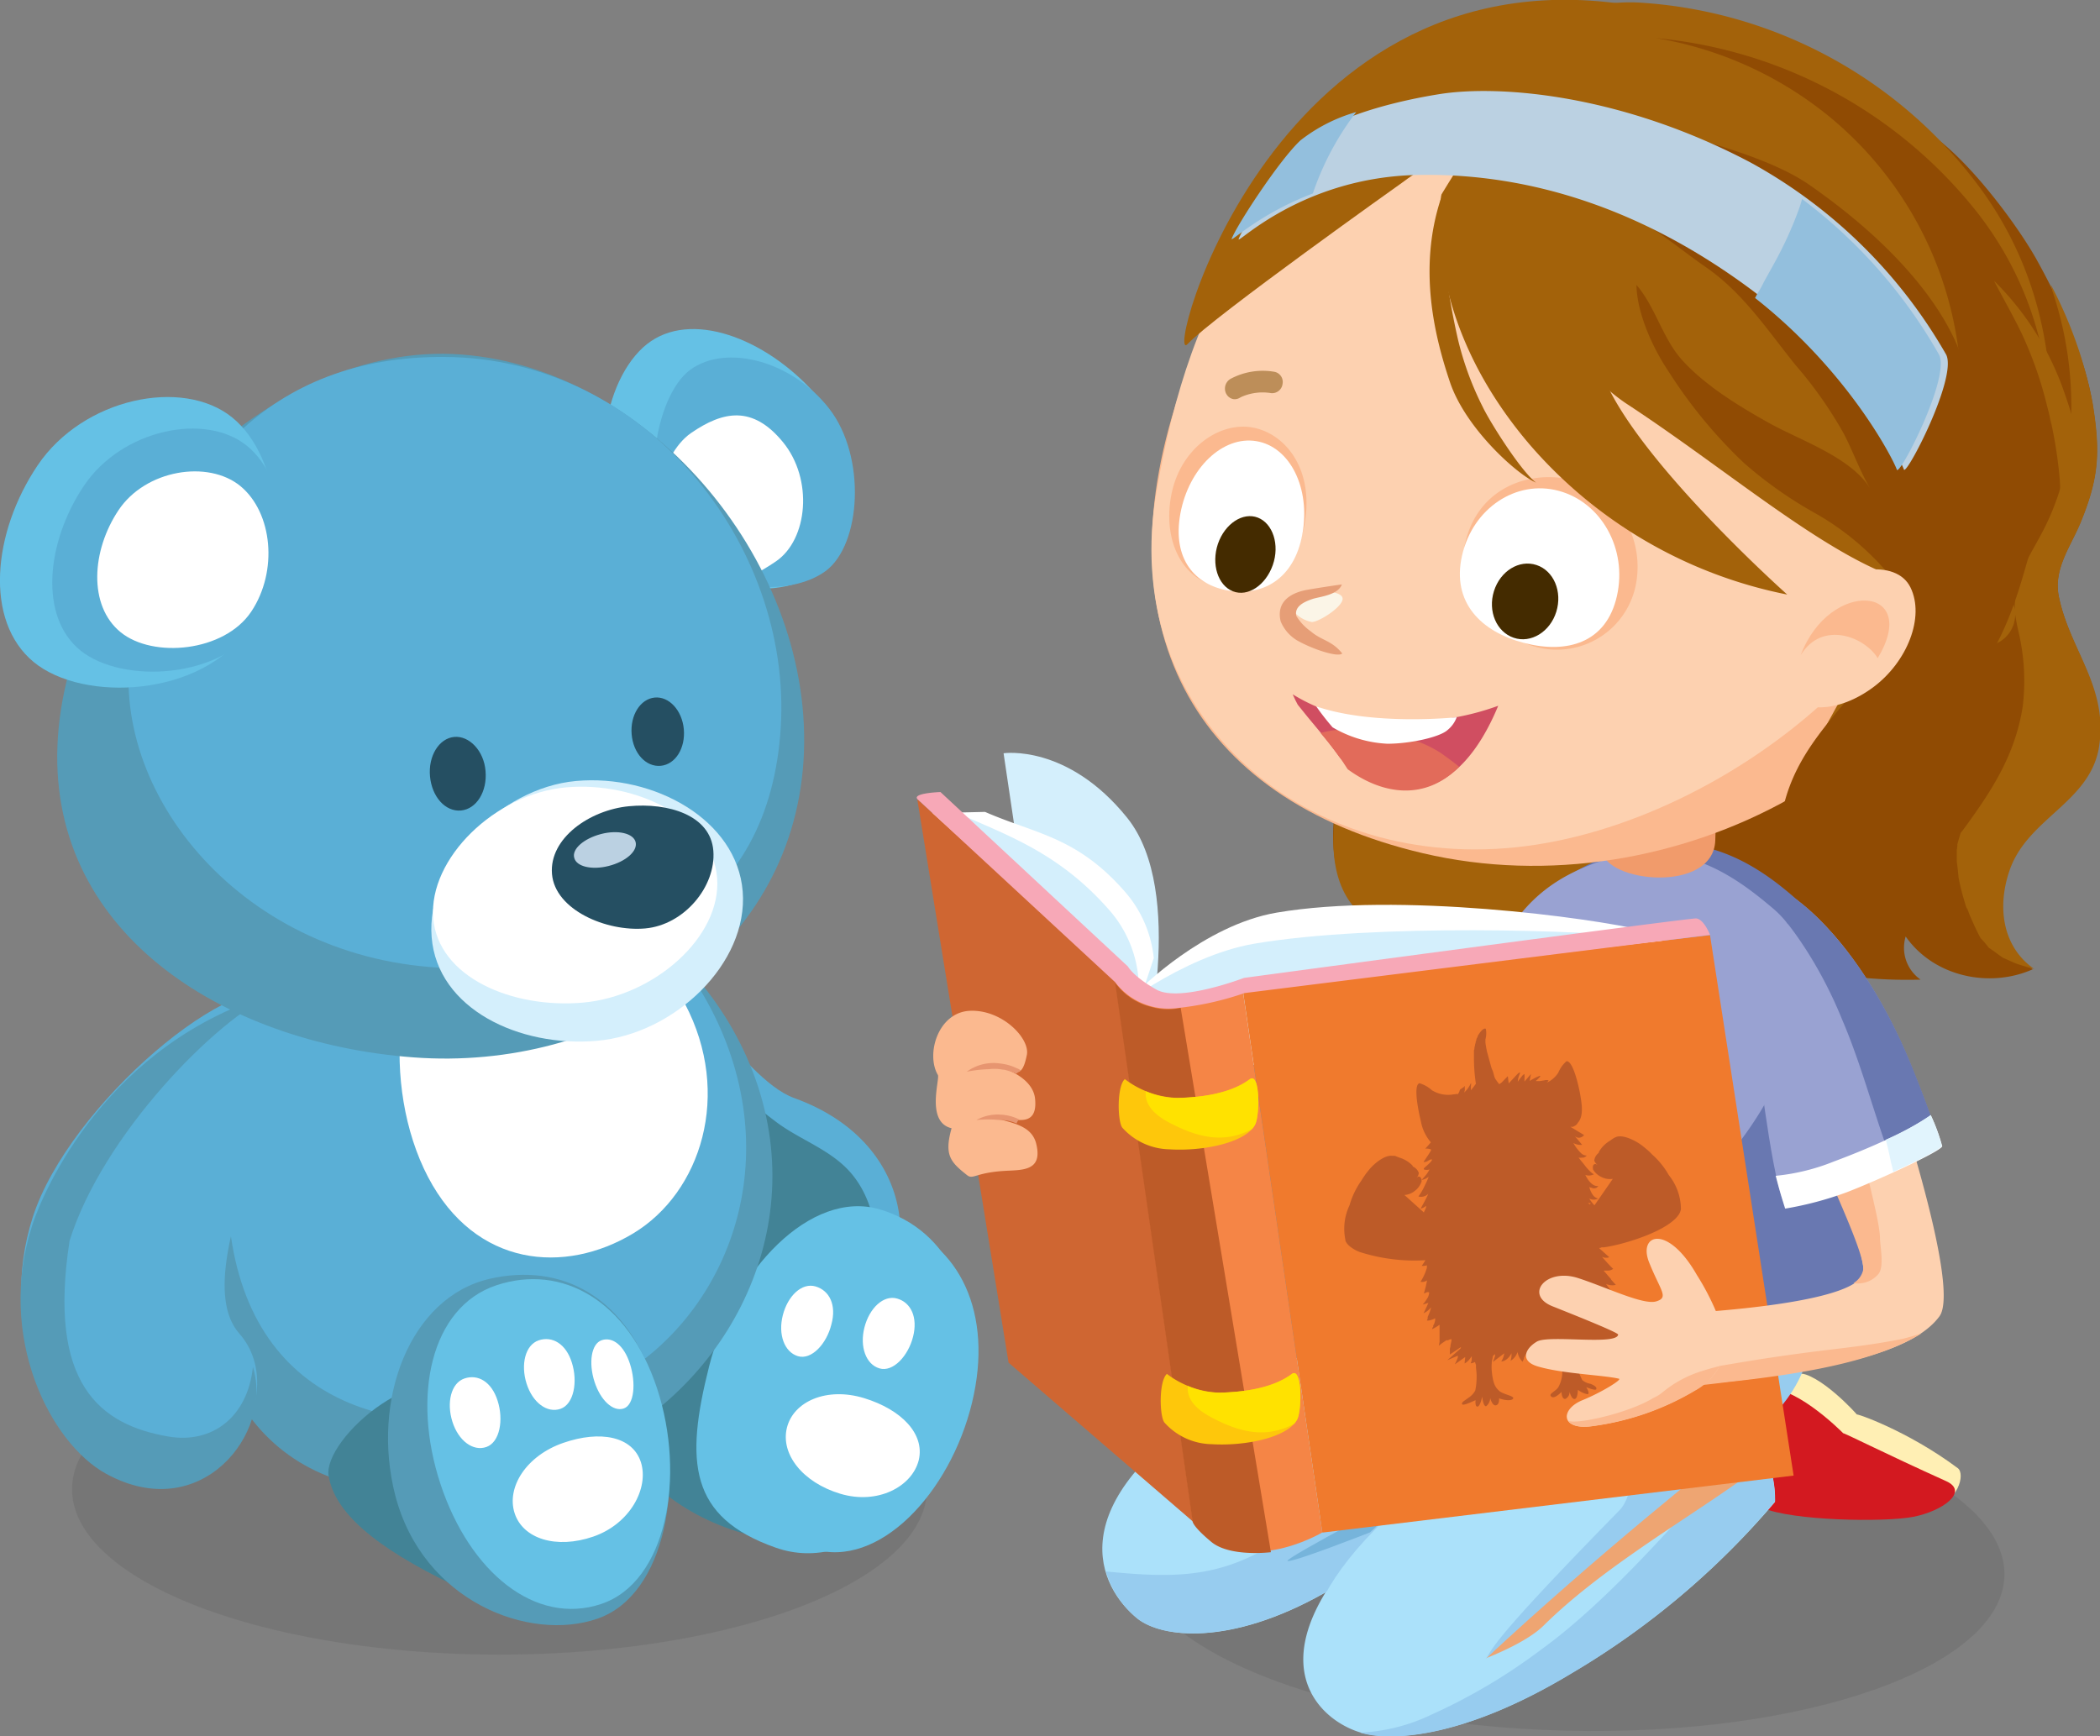 <svg xmlns="http://www.w3.org/2000/svg" viewBox="0 0 256 211.69"><rect x="0" y="0" width="256" height="211.69" fill="#808080" stroke="none"/><defs><style>.cls-1{isolation:isolate}.cls-12,.cls-2{fill:#231f20;opacity:.1;mix-blend-mode:multiply}.cls-3{fill:#5aafd6}.cls-10,.cls-11,.cls-12,.cls-19,.cls-20,.cls-3,.cls-32,.cls-34,.cls-35,.cls-37,.cls-4,.cls-45,.cls-46,.cls-47,.cls-5,.cls-6,.cls-7,.cls-9{fill-rule:evenodd}.cls-4{fill:#428396}.cls-5{fill:#65c1e5}.cls-24,.cls-6{fill:#fff}.cls-7{fill:#559bb7}.cls-10,.cls-8{fill:#254f62}.cls-23,.cls-9{fill:#d4effc}.cls-11{fill:#bbd1e2}.cls-13{fill:#ffefb4}.cls-14{fill:#d31920}.cls-15{fill:#abe1fa}.cls-16{fill:#97ccef}.cls-17{fill:#eea572}.cls-18{fill:#76b4db}.cls-19{fill:#904b03}.cls-20,.cls-44{fill:#a3620a}.cls-21,.cls-35{fill:#6978b1}.cls-22,.cls-34{fill:#99a2d2}.cls-25{fill:#f07a2d}.cls-26{fill:#f58546}.cls-27{fill:#cf6632}.cls-28{fill:#f7a8b7}.cls-29{fill:#bd5b28}.cls-30{fill:#fec70b}.cls-31{fill:#ffe200}.cls-32,.cls-38{fill:#fdd1b0}.cls-33,.cls-46{fill:#fbb98f}.cls-36{fill:#f19b6b}.cls-37{fill:#e1f4fd}.cls-39{fill:#bd8e59}.cls-40{fill:#fbf5e7}.cls-41{fill:#e69e77}.cls-42{fill:#b3780d}.cls-43{fill:#442b00}.cls-45{fill:#93bfdd}.cls-47{fill:#d04e61}.cls-48{fill:#e26b5a}.cls-49{fill:#e79570}</style></defs><title>symptoms-obj</title><g class="cls-1"><g id="Layer_16" data-name="Layer 16"><ellipse class="cls-2" cx="60.89" cy="181.58" rx="52.11" ry="20.16"/><path class="cls-3" d="M80.7 158.82c5.42 9 19.25 6.83 23.55 3.37 8.43-6.79 8.11-22.54-7.43-28.15-6.83-2.47-14.36-18.08-19.41-14.19s-2.12 29.94 3.29 38.97z" transform="translate(0 -.16)"/><path class="cls-4" d="M104.12 162.19a14 14 0 0 0 1.46-1.36c1.94-5.8 2.08-13.27-2-17.83-2.5-2.77-6.14-3.89-9.07-6.13a47.93 47.93 0 0 1-8.25-7.87c-1.79-2.21-5.93-8.57-9.58-8.5-4.18 5.45-1.29 29.72 3.89 38.36 5.43 8.99 19.25 6.79 23.55 3.33z" transform="translate(0 -.16)"/><path class="cls-4" d="M112 169.93c-2.39 9.62-4 19.43-15.57 18.28-18.9-1.87-26.83-18-24.43-27.63s8.75-9.59 20.07-6.18 22.35 5.92 19.93 15.53z" transform="translate(0 -.16)"/><path class="cls-5" d="M117.21 170.69c-2.95 11.64-13 21.57-22.64 18.17-10.57-3.71-11.07-10.48-8.12-22.13s12.4-21.63 20.83-19.11 12.88 11.38 9.93 23.07z" transform="translate(0 -.16)"/><path class="cls-5" d="M118.49 171.2c-2.66 11-11.38 20.32-19.42 17.8s-11.93-12.72-9.26-23.72 10.9-18.61 19-16.1 12.35 11.03 9.68 22.02z" transform="translate(0 -.16)"/><path class="cls-6" d="M112 178.19c-.81 3.22-5 5.47-9.58 4.09s-7.29-4.84-6.49-8.05 4.86-5 9.42-3.6 7.41 4.37 6.65 7.56zM101.35 161.64c-.58 2.36-2.42 4.37-4.08 3.87s-2.44-2.66-1.84-5 2.31-4 4-3.5 2.57 2.27 1.92 4.63zM111.31 163.13c-.59 2.35-2.44 4.36-4.1 3.87s-2.43-2.66-1.83-5 2.32-4 4-3.51 2.52 2.29 1.93 4.64z" transform="translate(0 -.16)"/><path class="cls-7" d="M26.65 165.61c6.88 19.45 27 18.94 44 12S99 151.24 92.12 131.79s-29.26-31.53-46.36-24.6-26 38.97-19.11 58.42z" transform="translate(0 -.16)"/><path class="cls-3" d="M4 148.54c-4.39 13.62 2.22 26.54 9 30.26 13.21 7.27 22.86-8.49 16.17-16.05-7.57-8.57 11.71-38.37 6.33-41.43-6.71-3.8-27.11 13.61-31.5 27.22z" transform="translate(0 -.16)"/><path class="cls-7" d="M20.54 175.31c-8.39-1.43-14.75-6.43-12.06-23.86 4-12.87 17.89-27.05 25-30.2-20.35 6-28.17 24-29.56 28.33-4.39 13.62 2.23 26.54 9 30.26 11.6 6.38 20.44-5 17.91-13-.64 6.06-4.93 9.38-10.29 8.47z" transform="translate(0 -.16)"/><path class="cls-3" d="M29.7 157.32c6.44 18.19 27 18.65 41.7 12.69s23.92-23.62 17.47-41.81-26.14-30-40.8-24-24.8 34.92-18.37 53.12z" transform="translate(0 -.16)"/><path class="cls-6" d="M52.18 143.67c5.8 11.06 16.72 11.86 25 6.88s12.11-17 6.32-28-19-17-27.3-12-9.8 22.06-4.02 33.12z" transform="translate(0 -.16)"/><path class="cls-5" d="M99.46 70.15c5.56-3.77 6.1-14.66.33-21.49S84.94 38 79.37 41.75s-8.24 16.13-2.46 23 16.95 9.16 22.55 5.4z" transform="translate(0 -.16)"/><path class="cls-3" d="M100.64 69.79c4.35-3.2 5-13.94.45-19.8s-12.6-7.94-16.95-4.74-6.37 15.45-1.81 21.32 13.94 6.43 18.31 3.22z" transform="translate(0 -.16)"/><path class="cls-6" d="M94.6 68.6c3.89-2.67 4.56-10 .85-14.53s-7.31-3.79-11.2-1.12-6.07 11.53-2.36 16 8.82 2.31 12.71-.35z" transform="translate(0 -.16)"/><path class="cls-7" d="M7.06 90c-1.61 23.68 20 37.33 43.34 39.08s46-12.43 47.55-36.11-18.43-47.84-41.74-49.59S8.66 66.34 7.06 90z" transform="translate(0 -.16)"/><path class="cls-3" d="M16.4 76.81c-4.42 18 11.46 39.26 36 41.25S93.83 111 95.18 88.81s-16.43-45-41-45.13c-21.33-.14-33.03 13.75-37.78 33.13z" transform="translate(0 -.16)"/><path class="cls-8" d="M59.19 94.17c.22 2.49-1.1 4.64-3 4.81s-3.54-1.67-3.77-4.16 1.1-4.63 2.94-4.81 3.64 1.69 3.83 4.16zM83.36 89.06c.21 2.29-1 4.3-2.81 4.47S77.19 92 77 89.68s1.06-4.3 2.81-4.47 3.34 1.56 3.55 3.85z" transform="translate(0 -.16)"/><path class="cls-9" d="M52.62 114.42c.7 8.75 10.69 13.47 20.15 12.64s18.46-9.44 17.77-18.2-10.84-14.33-20.3-13.48-18.32 10.29-17.62 19.04z" transform="translate(0 -.16)"/><path class="cls-6" d="M52.81 112.08c.59 7.24 9.65 11.09 18.28 10.32s16.89-8 16.33-15.2S77.63 95.4 69 96.16s-16.76 8.67-16.19 15.92z" transform="translate(0 -.16)"/><path class="cls-10" d="M67.29 106.72c.36 4.37 6.62 7.06 11.36 6.64s8.65-5.1 8.31-9.47-5.55-5.89-10.3-5.43-9.73 3.88-9.37 8.26z" transform="translate(0 -.16)"/><path class="cls-11" d="M70 104.74c.25 1.08 2.14 1.53 4.21 1s3.53-1.8 3.28-2.89-2.17-1.54-4.23-1-3.56 1.81-3.26 2.89z" transform="translate(0 -.16)"/><path class="cls-5" d="M28.31 51.06c-6.06-4.91-18.19-2.36-23.71 5.82s-6.55 19-.49 24 20.55 4.22 26.05-4S34.38 56 28.31 51.06z" transform="translate(0 -.16)"/><path class="cls-3" d="M30.1 54.51c-5.08-4.12-15.25-2-19.87 4.88s-5.49 16-.41 20.09S27 83 31.66 76.17s3.53-17.53-1.56-21.66z" transform="translate(0 -.16)"/><path class="cls-4" d="M65.38 195.68c-.79 1.39-.19 2.51-10-2.22s-14.57-8.92-15.32-13.35 11.63-15.67 19-9.76 8.56 21.38 6.32 25.33z" transform="translate(0 -.16)"/><path class="cls-6" d="M29.3 59.42c-3.94-3.22-11.55-2-14.85 2.94s-3.7 11.64.24 14.87 12.65 2.43 15.94-2.5 2.6-12.07-1.33-15.31z" transform="translate(0 -.16)"/><path class="cls-7" d="M80 169.4c3.64 11.43 1.16 25.22-7.15 28.11s-21.29-2.08-24.66-15c-3-11.65 1.78-24.19 11.5-26.43 8.56-1.96 16.69 1.87 20.31 13.32z" transform="translate(0 -.16)"/><path class="cls-5" d="M80.1 169.44c3.53 10.72 1.18 23.63-6.83 26.29s-16-3.86-19.56-14.59-1.21-21.6 6.79-24.27 16.07 1.84 19.6 12.57z" transform="translate(0 -.16)"/><path class="cls-6" d="M78.13 178.44c1 3.15-1.31 7.52-5.81 9.07s-8.58.28-9.59-2.87 1.43-7 5.94-8.56 8.44-.8 9.46 2.36zM60.66 170.94c.75 2.31.28 5.06-1.36 5.64s-3.42-.77-4.15-3.08-.18-4.71 1.47-5.27 3.31.4 4.04 2.71zM69.71 166.29c.74 2.31.26 5.07-1.38 5.64s-3.41-.77-4.14-3.08-.17-4.71 1.48-5.27 3.33.42 4.04 2.71zM76.8 166.46c.74 2.3.53 5-.77 5.43s-2.83-1-3.56-3.27-.41-4.63.89-5.06 2.7.59 3.44 2.9z" transform="translate(0 -.16)"/><path class="cls-12" d="M244.35 192.26c-.26 11.18-24.22 19.64-53.53 18.91s-52.82-10.39-52.6-21.57 24.22-19.65 53.53-18.91 52.85 10.39 52.6 21.57z" transform="translate(0 -.16)"/><path class="cls-13" d="M214.26 172.86s2.92-6.14 5.91-5.1 7.19 5.91 6.14 4.87c-.28-.27 6.21 1.94 12.36 6.54.92.69.1 4.22-3.39 4.9s-14.92-.66-18.46-2.23-4.96-7.77-2.56-8.98z" transform="translate(0 -.16)"/><path class="cls-14" d="M212 173.09s1.17-3.93 4.27-3.57c3.88.45 9.48 6.46 8.44 5.41-.27-.27 4.91 2.38 12.52 5.81 2.88 1.29-.47 3.68-4 4.36s-14.82.48-18.36-1.1-5.31-9.7-2.87-10.91z" transform="translate(0 -.16)"/><path class="cls-15" d="M171.23 183.46c5.54-4.9 14.12-17 24.22-23.4 1.75.9 14.45 9.77 15.84 11.17 2.73 2.74 5.26 7.65 5.09 12.06a97.07 97.07 0 0 1-24.74 20.84c-13.83 8.35-22.67 8.32-26.09 7.17-5.55-1.85-14.06-10.39 5.68-27.84z" transform="translate(0 -.16)"/><path class="cls-16" d="M174.49 209.22a69.72 69.72 0 0 0 13.32-7.89c6.4-4.6 13.34-12 18.93-18.29 2.6-2.94 5.44-3.89 7.77-7.24a15.79 15.79 0 0 1 1.87 7.41 97 97 0 0 1-24.84 21c-13.26 8-22.22 8.31-25.72 7.2a22.37 22.37 0 0 0 8.67-2.19z" transform="translate(0 -.16)"/><path class="cls-17" d="M173.85 187c7-2.07 23.64-12 33.65-18.64a18.23 18.23 0 0 1 3.79 2.88 19.07 19.07 0 0 1 4.21 6.85c-1.27 1-2.49 2-3.93 3-7.4 5.18-16.7 10.65-23.4 17.27-3.47 3.43-13.9 6.46-14.39 6.16-1.79-1.08-3.11-2.15-4.21-.24-3.71.78-2.55.39-3.79-.34-4.98-2.94-6.54-12.6 8.07-16.94z" transform="translate(0 -.16)"/><path class="cls-15" d="M200.81 166.5s-28 21.51-39.39 27.91c-11.55 6.51-19.82 5.42-22.74 3.1-4.65-3.71-10-13.89 10.3-26.65 9.84-6.19 34.55-17.63 35.82-18.08s19.07 11.06 16.01 13.72z" transform="translate(0 -.16)"/><path class="cls-16" d="M153.42 189.46c2-1.05 37.45-18.86 34.69-29.2-.44-1.66-5.45-4.12-6.45-5.44 10.39-4.22 19.21-7.61 19.79-7.81 1.27-.44 2.39 16.83-.68 19.48 0 0-28 21.51-39.39 27.91-11.55 6.51-19.82 5.42-22.74 3.1a11.81 11.81 0 0 1-3.82-5.74c7.08.68 12.46.92 18.6-2.3z" transform="translate(0 -.16)"/><path class="cls-15" d="M214.84 173.81s-22.09 16.12-32.36 27.19c-9.11 9.8-14.62 9.14-17.94 7.8-5.3-2.15-9.74-10.66 5.69-24.66 2.17-2 9.28-9.15 14.57-13.26 12.57-9.79 29.16-21 30-21.44 1.1-.71 2.45 21.31.04 24.37z" transform="translate(0 -.16)"/><path class="cls-15" d="M216.9 139.35s2.58 12.2 1.51 21.28-1.15 13-10.09 16.23-28.57-4.67-31.11-6 6.94-34.13 6.94-34.13 29.62-10.47 32.75 2.62z" transform="translate(0 -.16)"/><path class="cls-16" d="M211.86 137.27c-1.49-2.9-4.13-4-7.25-4.11 4 9.51-40.85 28.9-39.08 28.86 37-.8 35.16 19.06 31.88 22.29-15 15.31-15.44 16.74-16.19 18C194.3 190.13 209.31 178 212 176.17c7.89-5.45 9.94-11.43 8.83-20.51s-8.97-18.39-8.97-18.39z" transform="translate(0 -.16)"/><path class="cls-18" d="M172.78 181.64s-16.32 8.58-15.82 8.84S167 187 167 187z" transform="translate(0 -.16)"/><path class="cls-19" d="M253.56 64c2.3-5.55 2.48-8.66 1.53-14.61-.71-4.45-2.88-10.49-6.81-17.57-2.81-5.05-11.49-16.63-16.54-16.76l-20.9 14.41c.54 4.69-10.07 5.54-13.57 6.64a76.33 76.33 0 0 0-15.85 7.13c-7.85 4.63-15.2 12.17-17 21.73-1.32 7 .85 13.45 1 20.39.13 4.89-2.19 9.07-2.73 13.81-1.39 12 5.65 16.75 16.09 13.45 3.63-1.15 7.3-2.16 10.92-.6 3 1.29 4.16 4.42 7.35 5 6.25 1.08 11.61-7.47 18-4.13 1.94 1 3.55 3.42 5.56 4.58a14.35 14.35 0 0 0 6 1.85 57.21 57.21 0 0 0 7.52.28 4.74 4.74 0 0 1-1.82-5.26c3.45 4.92 10.24 6.34 15.49 4-3.8-2.65-4.59-7.42-3-12 2.16-6.33 9.66-8.23 10.88-14.87C257.07 84 252.37 79.59 251 73c-.75-3.38 1.34-6.09 2.56-9z" transform="translate(0 -.16)"/><path class="cls-20" d="M251 73c-.72-3.39 1.37-6.1 2.59-9 2.3-5.55 2.48-8.66 1.53-14.61A51.71 51.71 0 0 0 250 34.86c.08.27.14.55.21.82a44 44 0 0 1 2 19.13 30.31 30.31 0 0 1-3.45 10.62c-.63 1.18-1.31 2.34-1.92 3.53a4.45 4.45 0 1 0-.21.46 21.43 21.43 0 0 0-.76 2.23q-.46 1.83-.17.69a19.25 19.25 0 0 0-.09 2.12 3.87 3.87 0 1 0 .05.64c.12.74.26 1.47.43 2.19a26 26 0 0 1 .49 9c-.93 6-3.86 10.41-7.32 15.12l-.23.28q-.23.7-.42 1.41c0 .16 0 .39-.07.68v1.45c.05.17.22 1.92.23 2q.2 1 .47 2t.61 2q-.32-1.07.3.59c.41.91.81 1.84 1.29 2.72a11.48 11.48 0 0 1 1 1.17c.26.15 1.11.79 1.7 1.21.48.21 1.5.68 1.75.76q1 .34 2.08.62c-3.79-2.65-4.57-7.42-3-12 2.16-6.33 9.66-8.24 10.88-14.87C257.11 84 252.41 79.59 251 73zM209 73.82a8.08 8.08 0 0 1-2.94-3.35c-4-8.72-11.15-16.37-12.73-26.14a38.12 38.12 0 0 1-.42-3.84 80.29 80.29 0 0 0-11.46 5.39c-7.85 4.47-15.19 11.75-17 21-1.32 6.8.85 13 1 19.68.13 4.72-2.19 8.75-2.73 13.33-1.39 11.63 5.65 16.16 16.09 13 3.63-1.11 7.3-2.08 10.91-.58 3 1.25 4.16 4.27 7.36 4.8a8.65 8.65 0 0 0 4.7-.7 13.54 13.54 0 0 1-2.31-8.79c-3.92-8.2-1-19.45 5.27-25.6a8.29 8.29 0 0 1 4.55-2.3l.35-.78a10.08 10.08 0 0 1-.64-5.12z" transform="translate(0 -.16)"/><path class="cls-21" d="M175.09 155.89c1.37.7 2.74 1.39 4.14 2l1.71.77.41.17c12.73 5.11 24.26 7 37.86 5.85a57.42 57.42 0 0 0 9-1.31c1.68-.36 3.36-.75 5-1.17-2.05-18.26-9.06-47.74-13.57-51.82-4.77-4.32-12.24-9.93-22.79-6.18s-15.24 11.39-19.09 33.69a56.6 56.6 0 0 1-5.5 16.42c.92.57 1.87 1.09 2.83 1.58z" transform="translate(0 -.16)"/><path class="cls-22" d="M205.42 146.65c8.48-7.75 16.27-19.59 13.4-31.6a5.22 5.22 0 0 1-.14-1.15 12.19 12.19 0 0 0-2.39-2.85c-4.61-3.92-11.56-9.27-21.53-5.77s-14.4 10.63-18 31.45a60.82 60.82 0 0 1-5.76 16.88l1.25.72c11.52 4.36 24.22.51 33.17-7.68z" transform="translate(0 -.16)"/><path class="cls-23" d="M139.2 130.43c.28-1.15 5.48-21.52-1.79-30.56S122.34 92 122.34 92l8.34 56.24 8.84 11z" transform="translate(0 -.16)"/><path class="cls-24" d="M120.08 99.15c6.15 2.69 11.15 3 17 9.67a14.48 14.48 0 0 1 3.57 8.16l-2.42 7.33-24.9-25z" transform="translate(0 -.16)"/><path class="cls-24" d="M200.32 113.6c-6.43-1.54-29.81-4.7-44.68-2.17-8.92 1.52-16.7 9.39-16.7 9.39l5 7.9 60.18-13z" transform="translate(0 -.16)"/><path class="cls-23" d="M117.25 99.53c6.15 2.69 12.08 4.89 17.94 11.55a14.48 14.48 0 0 1 3.57 8.16l-2.42 7.33-20.18-24z" transform="translate(0 -.16)"/><path class="cls-23" d="M200 114.43c-6.29-.8-32.24-1.73-47.1.79-8.92 1.52-17.74 8.72-17.74 8.72l6.06 8.57 60.18-13z" transform="translate(0 -.16)"/><path class="cls-25" d="M151.49 120.63l9.71 66.23 57.45-6.95-10.19-65.89-56.97 6.61z"/><path class="cls-26" d="M151.48 120.79L161.2 187s-10.17 6.09-15.77-1.34-9.72-66.23-9.72-66.23 4.29 5.3 15.77 1.36z" transform="translate(0 -.16)"/><path class="cls-27" d="M135.92 119.3l-24.1-21.86 11.13 68.7 22.48 19.38-9.51-66.22z"/><path class="cls-28" d="M114.65 96.73L137.5 118s.66 1.24 3.48 2.82 10.67-1.43 10.67-1.43 54.14-7.3 55.1-7.25 1.71 2 1.71 2l-56.75 7.1a36.69 36.69 0 0 1-8.42 1.85 8.18 8.18 0 0 1-7.36-3.19l-24-22.22c-1.01-.83 2.72-.95 2.72-.95z" transform="translate(0 -.16)"/><path class="cls-29" d="M135.93 119.94a7.58 7.58 0 0 0 4.48 3 7.17 7.17 0 0 0 3.52.1l11 66.37s-5 .63-7.27-1.26-2.27-2.47-2.27-2.47z" transform="translate(0 -.16)"/><path class="cls-30" d="M137.12 131.73a11.16 11.16 0 0 0 6.4 2.29c3-.06 6.52-.56 8.81-2.27 1.26-.94 1.26 4.15.71 5.43-1 2.26-6.31 3.38-10.49 3.11a7.89 7.89 0 0 1-5.75-2.66c-.58-.85-.65-5.02.32-5.9z" transform="translate(0 -.16)"/><path class="cls-31" d="M152.63 137.82a2.41 2.41 0 0 0 .42-.63c.54-1.29.55-6.38-.71-5.43-2.29 1.71-5.83 2.21-8.81 2.27a9.46 9.46 0 0 1-3.85-.82c-.13 1.17.44 2.54 2.81 3.8 3.51 1.85 6.72 2.64 10.14.81z" transform="translate(0 -.16)"/><path class="cls-30" d="M142.25 167.67a11.18 11.18 0 0 0 6.4 2.29c3-.06 6.52-.56 8.81-2.27 1.26-.94 1.25 4.15.71 5.44-1 2.25-6.31 3.38-10.49 3.11a7.89 7.89 0 0 1-5.75-2.66c-.59-.85-.66-5.03.32-5.91z" transform="translate(0 -.16)"/><path class="cls-31" d="M157.76 173.76a2.32 2.32 0 0 0 .42-.63c.54-1.29.55-6.37-.71-5.44-2.29 1.71-5.83 2.21-8.81 2.27a9.41 9.41 0 0 1-3.85-.82c-.14 1.16.43 2.54 2.81 3.8 3.48 1.87 6.71 2.65 10.14.82z" transform="translate(0 -.16)"/><path class="cls-32" d="M227.76 123.62c-3.05 2-5.49 7.23-7.24 10.51 1.69 5.19 6.92 18.74 6.63 21.12-.33 2.7-10 4.09-18.05 4.76-2.11 3-3.21 5.52-2.63 9a133.59 133.59 0 0 0 13.71-1.8c6.75-1.2 13.6-2.95 16.25-6.56s-5.59-28.57-8.67-37.03z" transform="translate(0 -.16)"/><path class="cls-33" d="M231.78 163.43c-3 .59-5.59.92-8.56 1.27-3.84.46-7.68 1-11.5 1.65-1.91.32-3.45.59-5 .82a9.42 9.42 0 0 0-.23 1.93c.77 0 3.63-.38 4.52-.48 10.49-1.14 18.13-2.8 23.2-5.86-.65.18-1.79.54-2.43.67zM219.36 134.84c1.12-3.48 4.93-9.93 7.78-11.74 0 .08.16 1 .21 1-4.9 4.71 1.71 22.38 1.83 27 0 .94.53 3.41-.15 4.34a3.26 3.26 0 0 1-3.08 1.16 2.52 2.52 0 0 0 1.18-1.61c.31-2.29-6.13-14.99-7.77-20.15z" transform="translate(0 -.16)"/><path class="cls-34" d="M218.86 109.77s7.88 5 14.1 20.26c2.44 6 3.64 9.93 3.64 9.93s-14.71 7.36-18.66 7.34c-1.47 0-3.51-17.2-3.51-17.2s3.18-17.77 4.43-20.33z" transform="translate(0 -.16)"/><path class="cls-35" d="M220.31 116.17a52 52 0 0 1 4.25 8.29c2.5 5.83 4 12 6.29 17.93a1.66 1.66 0 0 1 .11.49c3.2-1.55 5.69-2.89 5.69-2.89s-1.2-3.94-3.64-9.93c-6.21-15.26-14.35-20.46-14.35-20.46a18.25 18.25 0 0 0-.88 3c.94 1.16 1.78 2.4 2.53 3.57z" transform="translate(0 -.16)"/><path class="cls-36" d="M195.88 92.53s-.74 9.77-.6 11.31c.35 3.93 13.57 5.3 13.82-1.2.2-5.14.06-10.19.06-10.19s-10.23-1.22-13.28.08z" transform="translate(0 -.16)"/><path class="cls-6" d="M149.22 53.67s-5.76 6-3.21 6.53c3 .66 1.58-1.72 4.83-6.19.94-1.3-.94-1.1-1.62-.34zM235.37 136.12s-3 2.37-11.85 5.67a25.59 25.59 0 0 1-7.05 1.73c.5 2 1.15 4 1.15 4a41.43 41.43 0 0 0 7.52-2c3.62-1.39 11.54-5 11.63-5.61a22.86 22.86 0 0 0-1.4-3.79z" transform="translate(0 -.16)"/><path class="cls-37" d="M235.36 136.12a32 32 0 0 1-5.48 3c.26.92.45 1.87.65 2.8.09.34.18.69.24 1v.13c3.05-1.38 5.89-2.81 5.95-3.2a22.86 22.86 0 0 0-1.36-3.73z" transform="translate(0 -.16)"/><path class="cls-33" d="M144.17 46.93c-10.39 29.49 1.19 50.66 29.29 57.26 30.48 7.16 65.29-11.41 70.26-40.44 7.21-42.22-13.29-47.82-46.62-54.26C168.76 4 154 19.17 144.17 46.93z" transform="translate(0 -.16)"/><path class="cls-38" d="M141 60c-4.68 26.71 17.11 46.19 43.74 43.47s57.23-28.37 52.78-51.91c-5.61-29.73-21.36-41.27-56.27-37.69C154.57 16.6 145.09 36.39 141 60z" transform="translate(0 -.16)"/><path class="cls-39" d="M198.66 59.7a6.38 6.38 0 0 0-3.15-1.83h-.22a1.26 1.26 0 0 1-1.09-1.41 1.25 1.25 0 0 1 1.32-1.2 8.26 8.26 0 0 1 4.83 2.56 1.4 1.4 0 0 1 0 1.86 1.21 1.21 0 0 1-1 .41 1.17 1.17 0 0 1-.76-.35zm-3.37-1.87zM149.48 48.17a1.38 1.38 0 0 1 .48-1.79 8.3 8.3 0 0 1 5.39-.89 1.26 1.26 0 0 1 1 1.48 1.28 1.28 0 0 1-1.41 1.12 6.36 6.36 0 0 0-3.6.46l-.19.1a1.2 1.2 0 0 1-.81.17 1.22 1.22 0 0 1-.85-.64z" transform="translate(0 -.16)"/><path class="cls-40" d="M158.42 72.53a4 4 0 0 0-.83 1.54c0 .21.07.4.1.62a3.88 3.88 0 0 0 2.23 1.31c.86 0 3.78-1.85 3.75-2.85s-3.06-1.08-5.25-.62z" transform="translate(0 -.16)"/><path class="cls-41" d="M163.58 71.42c-.89.11-3 .44-4.16.64-1.92.33-3.9 1.36-3.3 3.86a4.86 4.86 0 0 0 2 2.32c1.74 1 4.92 2.11 5.51 1.6-1.28-1.61-2.49-1.55-3.85-2.71a6.3 6.3 0 0 1-1.75-1.87c-.27-1.15.92-1.72 2-2.08.86-.27 3.07-.46 3.55-1.76z" transform="translate(0 -.16)"/><path class="cls-42" d="M232.34 60.45zM221.36 45.64a3.33 3.33 0 0 1 1.15-.22 4 4 0 0 1-1.15.22zM220.94 61.79a1.88 1.88 0 0 1-.46.42 1.1 1.1 0 0 1 .46-.42z" transform="translate(0 -.16)"/><path class="cls-20" d="M170.9 22.45s-23.08 16.39-26.12 19.65S155.18-7.17 200 1c6.44 1.21-21.41 15.65-29.1 21.45z" transform="translate(0 -.16)"/><path class="cls-29" d="M208.54 160.64a3.54 3.54 0 0 0-.5-.81.91.91 0 0 0-.36-.37 4.46 4.46 0 0 0-3.08-1 2.2 2.2 0 0 0-1 .11h-.07l-.23.07-.3.1a2.25 2.25 0 0 0-1.16.92 2.94 2.94 0 0 0-.55 1.35 2.72 2.72 0 0 0 0 .5 2.16 2.16 0 0 0 0 .28 2.2 2.2 0 0 0 1 1.67h-3.69c-.25-.25-.48-.5-.7-.76a1.05 1.05 0 0 0-.28-.47l-.26-.21a3.15 3.15 0 0 1-.34-.43l-.22-.34a1.39 1.39 0 0 0 .61.17.16.16 0 0 0 .11-.06 2.76 2.76 0 0 1-.79-1 1.59 1.59 0 0 0 .55.11.21.21 0 0 0 .21-.14 1.2 1.2 0 0 1-.21-.14l-.08-.07a4 4 0 0 1-.59-.73 2.38 2.38 0 0 0 .73.11h.09a.43.43 0 0 0 .28-.13l-.37-.22-.56-.34-.26-.17a2.32 2.32 0 0 1-.43-.35.1.1 0 0 1 0-.08.62.62 0 0 1 .31 0h.21a.7.7 0 0 0 .49 0 4.82 4.82 0 0 1-.72-.71c-.14-.17-.26-.33-.36-.46s-.23-.33-.23-.33a1.93 1.93 0 0 0 1.19.11l-.19-.21-.16-.18-.24-.27v-.05l-.1-.11-.73-.84-.06-.08h.55a1.17 1.17 0 0 0 .61-.22c-.28-.21-1.37-1.46-1.37-1.46a1.44 1.44 0 0 0 .39.11h.23a.47.47 0 0 0 .26-.08l-.2-.17-.19-.17-.18-.16-.33-.3-.26-.23-.09-.09a.46.46 0 0 0 .32-.07h.28c2.07-.28 6.61-1.6 8.54-3.33a3.49 3.49 0 0 0 .59-.66 1.85 1.85 0 0 0 .12-.21 1.9 1.9 0 0 0 .14-.44v-.16a6.67 6.67 0 0 0-1.47-4 9.79 9.79 0 0 0-2.08-2.56c-.2-.22-.4-.4-.57-.55l-.35-.29-.15-.12c-.82-.66-2.36-1.44-3.23-1.15l-.17.07-.16.08-.27.18-.19.14a3.73 3.73 0 0 0-1.37 1.39.23.23 0 0 0 0 .09 1.35 1.35 0 0 0-.55.94 1.05 1.05 0 0 0 .39.52l-.22-.1h-.06c-.31.06-.31.34-.26.67a2.36 2.36 0 0 0 1.07.94 2.24 2.24 0 0 0 1.34.2l-2.24 3.23a5.8 5.8 0 0 1-.64-.83 1.17 1.17 0 0 0 1.09 0 1.11 1.11 0 0 1-.69-.51l-.08-.12a3.08 3.08 0 0 1-.31-.78l.12.07h.08l.13.05a.68.68 0 0 0 .5 0 .61.61 0 0 0 .27-.24c-.92.14-1.58-1.35-1.58-1.35a1.27 1.27 0 0 0 1.06-.09.62.62 0 0 1-.24-.13l-.12-.1-.13-.12-.2-.2-.11-.12-.09-.1-.43-.55c-.31-.36-.56-.7-.56-.7a1.3 1.3 0 0 0 .44 0h.17l.2-.09a.75.75 0 0 0 .18-.16 1 1 0 0 1-.72-.32 5.3 5.3 0 0 1-.91-1.21 1.78 1.78 0 0 0 1.07.22l-.9-1.07a.78.78 0 0 0 .55.21.88.88 0 0 0 .59-.33l-1.66-1h.37v-.06a.8.8 0 0 0 .51-.42c.8-.85.45-2.51.34-3.25s-.85-4.36-1.71-4.27a3.84 3.84 0 0 0-1 1.4 3.27 3.27 0 0 1-1.42 1.22.89.89 0 0 0 .24-.29 1 1 0 0 0-.52 0l-.55.09h-.51s.25-.21.42-.39l.1-.12a.44.44 0 0 0 .06-.1.16.16 0 0 0-.15 0l-.18.07-.11.05c-.39.18-.87.47-.87.47l.16-.84-.79.92v-.34a2 2 0 0 0 0-.48.12.12 0 0 0 0-.09.69.69 0 0 0-.32.27c-.23.27-.49.65-.49.65a.15.15 0 0 1 0-.09 2.71 2.71 0 0 1 .26-.91v-.06a.16.16 0 0 0 0-.07l-.13.06c-.13.06-.52.52-.78.79l-.18.19-.15.16-.13.15-.11-.89-.39.4-.38.39-.28.19-.13-.17-.14-.19-.14-.2-.11-.16v-.06l-.08-.13v-.05l-.16-.59c-.07-.16-.15-.34-.21-.53l-.52-1.9c-.09-.43-.16-.83-.19-1.11v-.19-.18a2.88 2.88 0 0 0 .05-1.29c-.15-.11-.45.08-.75.5a3.65 3.65 0 0 0-.24.37v.07l-.1.19-.06.12v.11l-.09.22v.1l-.08.26v.07l-.07.28c0 .11 0 .22-.06.33v.87a20.9 20.9 0 0 0 .23 3.15v.07c-.26.37-.52.67-.6.78a1.36 1.36 0 0 0 0-.15v-.36a1 1 0 0 0 0-.43v.06a3.33 3.33 0 0 1-.83 1.16 1 1 0 0 0 .08-.57.82.82 0 0 0 0-.15v-.05h-.08v.07l-.48.33-.09.18v.06c-.07.14-.15.27-.23.38v-.09l-.61.08a3.79 3.79 0 0 1-2.51-.52 3.87 3.87 0 0 0-1.53-.86c-.83.27 0 3.91.18 4.63a5.43 5.43 0 0 0 1.22 2.58l-.06.07-.06.07-.06.07-.14.16-.36.39h.07a1.85 1.85 0 0 1 .53.07c.07 0 .12.07.1.13-.07.21-.92 1.43-.92 1.43a.77.77 0 0 0 .55-.14l.29-.16h.2a.23.23 0 0 1 0 .06 1.53 1.53 0 0 1-.32.4c-.18.18-.4.36-.58.53l-.05.05-.05.05V142.74a1.07 1.07 0 0 0 .7 0 4.1 4.1 0 0 1-.62.89l-.08.09-.27.3a1.77 1.77 0 0 0 .85-.38c0 .09-.25.65-.56 1.27a6.92 6.92 0 0 1-.68 1.13 1.25 1.25 0 0 0 1.2-.32c-.14.39-.93 1.8-.93 1.8a1.39 1.39 0 0 0 .66-.34 1.64 1.64 0 0 1 0 .18l-.06.18a4.17 4.17 0 0 1-.19.39v.07l-2.38-2.14a2.24 2.24 0 0 0 1.26-.5 2.36 2.36 0 0 0 .83-1.16c0-.34-.09-.6-.41-.59l-.19.15a1.05 1.05 0 0 0 .26-.59 1.35 1.35 0 0 0-.75-.79.24.24 0 0 0 0-.09 3.73 3.73 0 0 0-1.65-1l-.22-.09-.31-.12h-.37c-.91-.08-2.24 1-2.88 1.85l-.12.15c-.08.09-.17.21-.27.36s-.28.41-.43.66a9.79 9.79 0 0 0-1.44 3 6.67 6.67 0 0 0-.51 4.23v.1a1.9 1.9 0 0 0 .24.4l.17.18a4.36 4.36 0 0 0 1.34.8 21.94 21.94 0 0 0 8 1 5 5 0 0 1-.45.68 1.35 1.35 0 0 0 .63-.06 2.12 2.12 0 0 1 0 .32 6.5 6.5 0 0 1-.77 1.69 1 1 0 0 0 .79-.17 11.32 11.32 0 0 1-.38 1.56H173.73a.51.51 0 0 1 .47-.11.25.25 0 0 1 0 .2 1.41 1.41 0 0 1-.21.54l-.06.1a5.21 5.21 0 0 1-.49.65l.34-.09.34-.1c-.11.3-.58 1.25-.58 1.25a2.23 2.23 0 0 0 .9-.71v.07a5.37 5.37 0 0 1-.29.85l-.11.25V160.94l-.1.23h.17a2.33 2.33 0 0 0 .84-.28v.28a2.26 2.26 0 0 1-.09.29c0 .11-.1.22-.14.31v.14a.61.61 0 0 0-.14.31 5.86 5.86 0 0 0 .91-.54 1 1 0 0 1 0 .1v2c-.05.26-.09.45-.09.45l.43-.33.08-.05.41-.28H176.54a.62.62 0 0 1 .4-.12.09.09 0 0 1 0 .11c0 .15-.07.38-.12.63v.13l-.07.27V165.31l1.34-.91v.06l-.05.12-1.6 1.42 1-.43.28-.12a.44.44 0 0 1 0 .05v.16a7.7 7.7 0 0 1-.37.85l1.27-.9-.07.65v.14a2.06 2.06 0 0 0 .65-.59c.13-.16.21-.3.21-.3a1.49 1.49 0 0 1 0 .23 1.2 1.2 0 0 1-.13.63h.11a1.67 1.67 0 0 0 .42-.15 2.12 2.12 0 0 0 .12.35v.36a8.11 8.11 0 0 1-.09 2.77 2.47 2.47 0 0 1-.84.89c-.48.37-.86.53-.76.78s1.64-.5 1.64-.5-.1.83.24.79.57-1.23.57-1.23.1 1.23.48 1.18a1.3 1.3 0 0 0 .49-1s.25 1 .71.89.37-.85.37-.85c.86.31 1.63.3 1.73 0s-1.25-.49-1.7-.9-.77-.81-.92-2.48a5.17 5.17 0 0 1 0-.89c0-.05 0-.22.06-.45s.05-.3.09-.45l.25-.22a.81.81 0 0 1 0 .17v.07c-.09.3-.26.72-.26.72l1.39-1.06a2.65 2.65 0 0 1-.37 1 1.16 1.16 0 0 0 .46-.14 1.76 1.76 0 0 0 .55-.49 2.37 2.37 0 0 0 .17-.26l.06-.12a2.2 2.2 0 0 1-.11.93A2 2 0 0 0 185 165a2.09 2.09 0 0 0 .63 1.21v-.07l.15-.32v-.1c.16-.32.33-.63.33-.63l.06.24c0 .12.07.26.11.39a2.61 2.61 0 0 0 .1.26.35.35 0 0 0 .17.22.88.88 0 0 0 .21-.66v-.2a.37.37 0 0 1 .11-.28.68.68 0 0 1 .19.08h.06l.13.09.07.06.15.15.05.07a.76.76 0 0 1 .09.17.38.38 0 0 0 .22-.21l.05-.1.1-.23c.05-.12.1-.24.14-.36s.13-.41.13-.41l.22.37.53.66a2.11 2.11 0 0 1 .52-.51l.35-.3a12.73 12.73 0 0 1 .41 1.68 3.87 3.87 0 0 1-.3 3c-.33.54-1.14.78-.94 1.09s.63.19 1.32-.49c0 0 0 .91.47.85a.93.93 0 0 0 .51-.86s.23.92.62.87.39-1.12.39-1.12a2.76 2.76 0 0 0 1.18.54c.35-.06-.16-.86-.16-.86s1.13.47 1.22.25-.12-.42-.7-.66a2.09 2.09 0 0 1-1-.45 8.41 8.41 0 0 1-.86-2.74v-.38a8 8 0 0 1 0-.8 3.57 3.57 0 0 0 .36-.66l.32 1 .19-.75.15.12.12.09.11.08.12.09.1.08a11.18 11.18 0 0 0 2 1.34l.2.12.11.06.29.17h.08l.38.21h.07l.32.17.11.05.36.17.41.19h.09l.34.14h.1l.43.16.43.15h.11l.35.11h.1l.44.11h.08l.37.08h.13l.37.06h.07l.44.05h1.02a7.06 7.06 0 0 0 4.54-1.48.72.72 0 0 0 .31-.29 4.49 4.49 0 0 0 .88-1.31 1.11 1.11 0 0 0 .16-.42 5.62 5.62 0 0 0 .27-1.93v-.31a6.36 6.36 0 0 0-.12-.89 2.23 2.23 0 0 0-.2-.63zm-4.06 2.36a.17.17 0 0 0 0-.06h-.27l2.17-1.26a2.44 2.44 0 0 1 .14.33.55.55 0 0 0 .09.4 2.32 2.32 0 0 1 0 .26v.46c0 .08 0 .16-.05.24q0 .12-.08.25l-.06.13h-2.09a.56.56 0 0 0 .15-.75zm-5.37-21.44v.07-.06zm-31.59 3.64l-.05-.06zm26.41 1.67l-.14.14-.2-.19zM178.85 134.12z" transform="translate(0 -.16)"/><path class="cls-20" d="M229 69.72c5.41 2.4-14.39 30.38-10.86 28.78 26.62-12.08 27-26.09 30.22-35.8 0 0 6.74-21.24-7.18-39.9A55.88 55.88 0 0 0 199.75.47c-14.16-.68-23.14 12.68-25.29 16s15.05 27.14 23.88 32.95c11.03 7.23 21.82 16.39 30.66 20.3z" transform="translate(0 -.16)"/><path class="cls-19" d="M241.15 26.21a56.53 56.53 0 0 0-39.24-21.4 45.22 45.22 0 0 1 20.79 9.32 44.05 44.05 0 0 1 16.17 29.81 59.59 59.59 0 0 1-6.53 34.82 65.23 65.23 0 0 1-13.24 16.83c-1.29 2.53-1.88 4.06-1 3.67 26.62-11.66 27-25.18 30.22-34.55.01 0 6.75-20.5-7.17-38.5z" transform="translate(0 -.16)"/><path class="cls-33" d="M199.35 71.77a9.81 9.81 0 0 1-14.93 6c-4.85-3-7-4.91-5.94-10.73 1.31-7.4 8-9.73 13.4-8.31s8.77 7.27 7.47 13.04zM142.79 60.5c-1.3 6.75 2.53 12.21 8.42 11.09 4.3-.81 6.25-.91 7.62-6.57 1.72-7.19-1.9-11.88-6-12.71s-8.93 2.47-10.04 8.19z" transform="translate(0 -.16)"/><path class="cls-24" d="M143.89 62.79c-1 5.55 1.78 8.69 5.88 9.38s8-1.35 9-6.91-1.49-10.62-5.6-11.31-8.25 3.28-9.28 8.84z" transform="translate(0 -.16)"/><path class="cls-43" d="M148.47 66.47c-.83 2.48 0 5.06 1.82 5.78s4-.72 4.87-3.2 0-5.07-1.82-5.78-4.02.73-4.87 3.2z" transform="translate(0 -.16)"/><path class="cls-24" d="M197.11 72.83c-1.29 5.74-6.1 7.08-11.32 5.72s-8.86-4.92-7.56-10.66S184.8 58.61 190 60s8.41 7.08 7.11 12.83z" transform="translate(0 -.16)"/><path class="cls-43" d="M189.72 74.75c-.76 2.45-3.09 3.88-5.19 3.17s-3.18-3.24-2.41-5.69 3.08-3.88 5.19-3.18 3.17 3.25 2.41 5.7z" transform="translate(0 -.16)"/><path class="cls-44" d="M175.65 24.29s-2.56 14.41 10.84 30.09a55.8 55.8 0 0 0 31.38 18.27S200.3 57 195.72 46.69c-4.64-10.49-18.85-33.04-20.07-22.4z" transform="translate(0 -.16)"/><path class="cls-32" d="M170.31 27.25a98.28 98.28 0 0 0 6.1-7.9c5.76-8.59 7.57-6.84 7.57-6.84s-2.38 1.17-10.35 14.89c-3.46 5.96-3.38 1.05-3.32-.15z" transform="translate(0 -.16)"/><path class="cls-19" d="M240 50.2c-3.54-2.88-7.92-4.86-11.62-7.62a99.16 99.16 0 0 0-12.48-8c-2.58-1.39-5.31-2.3-7.73-4-2-1.37-3.52-3.19-5.68-4.31l-16.86-5.44a2.05 2.05 0 0 1-.31.56c1.85.07 3.39 1 5.05 1.73 2.59 1.14 5.29 1.93 7.85 3.11 3.47 1.59 6.59 4.33 9.7 6.48 4.6 3.17 7.55 7.73 11 12a50.29 50.29 0 0 1 5.84 8.31c1.13 2.17 2 4.64 3.23 6.71-2.36-3.84-8.57-5.89-12.34-8S207.84 47.15 205 44c-2.37-2.69-3.2-6.43-5.51-9.1.07 3.49 2 7.71 3.93 10.57a58.71 58.71 0 0 0 9.19 11.15 50.49 50.49 0 0 0 8.47 6 32.86 32.86 0 0 1 9.15 7.53c3.39 4.4-.23 9.5-3.22 13.14-4.28 5.21-8.66 9.44-9.86 16.52-.22 1.3-.49 2.18.4 3 1.75 1.69 4.93.56 6.46-.71 3.15-2.61 5.35-6.11 7.72-9.38a58.1 58.1 0 0 0 5.27-8.26c2.72-5.36 6.21-11.29 7.36-17.23.65-3.36 1.41-8.44.29-11.8-.65-2.06-3.03-3.9-4.65-5.23z" transform="translate(0 -.16)"/><path class="cls-19" d="M197.59 15.16c-1.35-.42 15.7 2.51 22.88 7.47 13.71 9.49 20.43 20 19.53 27.57s-7.12 1.8-7.12 1.8-25.54-33.79-35.29-36.84z" transform="translate(0 -.16)"/><path class="cls-11" d="M151 29.3c-.33.85 7.6-7.53 21.84-7.81s27.95 4.57 40.55 13.91 18.44 21.1 18.7 22 6.55-11.21 5.16-14a61.49 61.49 0 0 0-23.8-23.4c-15.83-8.38-30.75-9.54-38.07-8.35s-13.47 3.34-16 5.65-7.72 10.21-8.38 12z" transform="translate(0 -.16)"/><path class="cls-45" d="M236.39 43.42a61.86 61.86 0 0 0-16.71-19c-.12.47-.27.93-.44 1.39a45.94 45.94 0 0 1-2.81 6.19c-.46.85-.94 1.7-1.41 2.55a11.72 11.72 0 0 1-.79 1.41c-.09.18-.18.36-.28.53 11.62 9.14 17 20 17.28 20.93s6.55-11.22 5.16-14zM165.33 13.82a19.92 19.92 0 0 0-6.78 3.44c-2.52 2.31-7.72 10.25-8.4 12-.22.57 3.27-3 9.89-5.51a34.71 34.71 0 0 1 5.29-9.93z" transform="translate(0 -.16)"/><path class="cls-44" d="M246.41 40.73a46.78 46.78 0 0 1 3.13 8.89 53.2 53.2 0 0 1 1.54 8.86c.14 1.86.08 3.65.05 5.45 4.64-2.81 2.22-11.25.27-16.62a35.27 35.27 0 0 0-8.32-12.92c1.09 2.12 2.3 4.21 3.33 6.34zM180.75 49.77a37.58 37.58 0 0 1-3-8.15A88 88 0 0 1 176 31.08c-.26-2.4-.19-4.29-.32-6.79-2.9 8.72-.71 17.13 1.07 22.44 1.89 5.65 8.22 11.31 10.5 12.27-1.83-1.37-5.62-7.38-6.5-9.23z" transform="translate(0 -.16)"/><path class="cls-38" d="M220.66 72.8c-2.18 2-4.56 8.7-3.29 11.09 1.89 3.54 6.86 3.14 11 .05s6.29-8.54 4.53-12.15-8.35-2.47-12.24 1.01z" transform="translate(0 -.16)"/><path class="cls-46" d="M228.9 80.41c-1.55-2.58-6.75-4.68-9.39-.37 3.56-9.39 14.72-8.48 9.39.37z" transform="translate(0 -.16)"/><path class="cls-47" d="M157.93 85.56l.27.52 1.21 1.5.58.7c1.12 1.34 2.23 2.69 3.27 4.14l.6.76.36.55c6.07 4.5 13.51 4.31 18.42-7.52a31.44 31.44 0 0 1-13.2 1.82h-1.14a21.6 21.6 0 0 1-10.72-3.22c.09.19.23.49.35.75z" transform="translate(0 -.16)"/><path class="cls-48" d="M163.26 92.43a7.7 7.7 0 0 1 .56.8l.47.72c4.32 3.16 9.48 3.85 13.59-.3-.79-.65-1.56-1.2-2.37-1.77A15.38 15.38 0 0 0 170 89.8c-.7-.17-1.39-.33-2.07-.46a12.57 12.57 0 0 1-2.84-.18 11.27 11.27 0 0 0-4.11.37c.81.94 1.56 1.89 2.28 2.9z" transform="translate(0 -.16)"/><path class="cls-6" d="M160.45 86.28a31 31 0 0 0 2 2.56 14.52 14.52 0 0 0 6.69 2c2.73 0 6.36-.79 7.32-1.67a3.62 3.62 0 0 0 1.12-1.56s-10.15 1.08-17.13-1.33z" transform="translate(0 -.16)"/><path class="cls-32" d="M209.3 160.32a30.58 30.58 0 0 0-2.45-4.72c-3.55-6.23-7.21-5-5.81-1.51s2.44 4.26.86 4.74-6.08-1.73-9.52-2.84c-3.93-1.28-6.61 2.05-3.12 3.44s8 3.21 8 3.45c-.16 1.34-8.45 0-9.9.85s-2.07 2.34 0 3c3 .93 8.15 1.08 10 1.53.41.1-2.15 1.68-4.46 2.62-2.75 1.12-2.7 3.77 1.36 3.13a32.8 32.8 0 0 0 12.3-4.3c2.89-1.71 4.7-4.04 2.74-9.39z" transform="translate(0 -.16)"/><path class="cls-46" d="M207.33 167.37a13.94 13.94 0 0 0-4.66 2.55 4.76 4.76 0 0 1-1.11.68c-3 1.85-9.26 3.24-10.35 2.8.36.56 1.36.9 3.11.62a32.8 32.8 0 0 0 12.3-4.3 7.36 7.36 0 0 0 3-3c-.8.2-1.55.41-2.29.65zM126.18 134.12c-.27-2.61-3.87-4-5.79-4.09h.18c2.54-.46 3.79 2.88 4.61-1.26.39-2-3-5.52-6.91-5.37s-5.43 5.28-3.94 7.82c.28.47-1.51 5.75 1.67 6.5-.91 3.27-.16 4.1 1.89 5.72.73.57 1-.28 4.42-.51 2.18-.15 4.88.13 4-3.36-.52-2-2.5-2.43-4.68-3 .82-.64 4.99 1.85 4.55-2.45z" transform="translate(0 -.16)"/><path class="cls-49" d="M123.89 131.07a7.28 7.28 0 0 0-1.15-.4 2.28 2.28 0 0 0-.37-.09h-.08l-.4-.06a5.38 5.38 0 0 0-1.34 0 16 16 0 0 0-2.7.31 5.52 5.52 0 0 1 4.09-1 6.14 6.14 0 0 1 2 .57 1.64 1.64 0 0 1 .51.28 3.28 3.28 0 0 0-.56.39zM122 136.06a5.79 5.79 0 0 1 2.33.63h-.16a1.38 1.38 0 0 0-.24.45 4.8 4.8 0 0 0-2-.42h-.08a13.69 13.69 0 0 0-2.82 0 5.33 5.33 0 0 1 2.97-.66z" transform="translate(0 -.16)"/></g></g></svg>